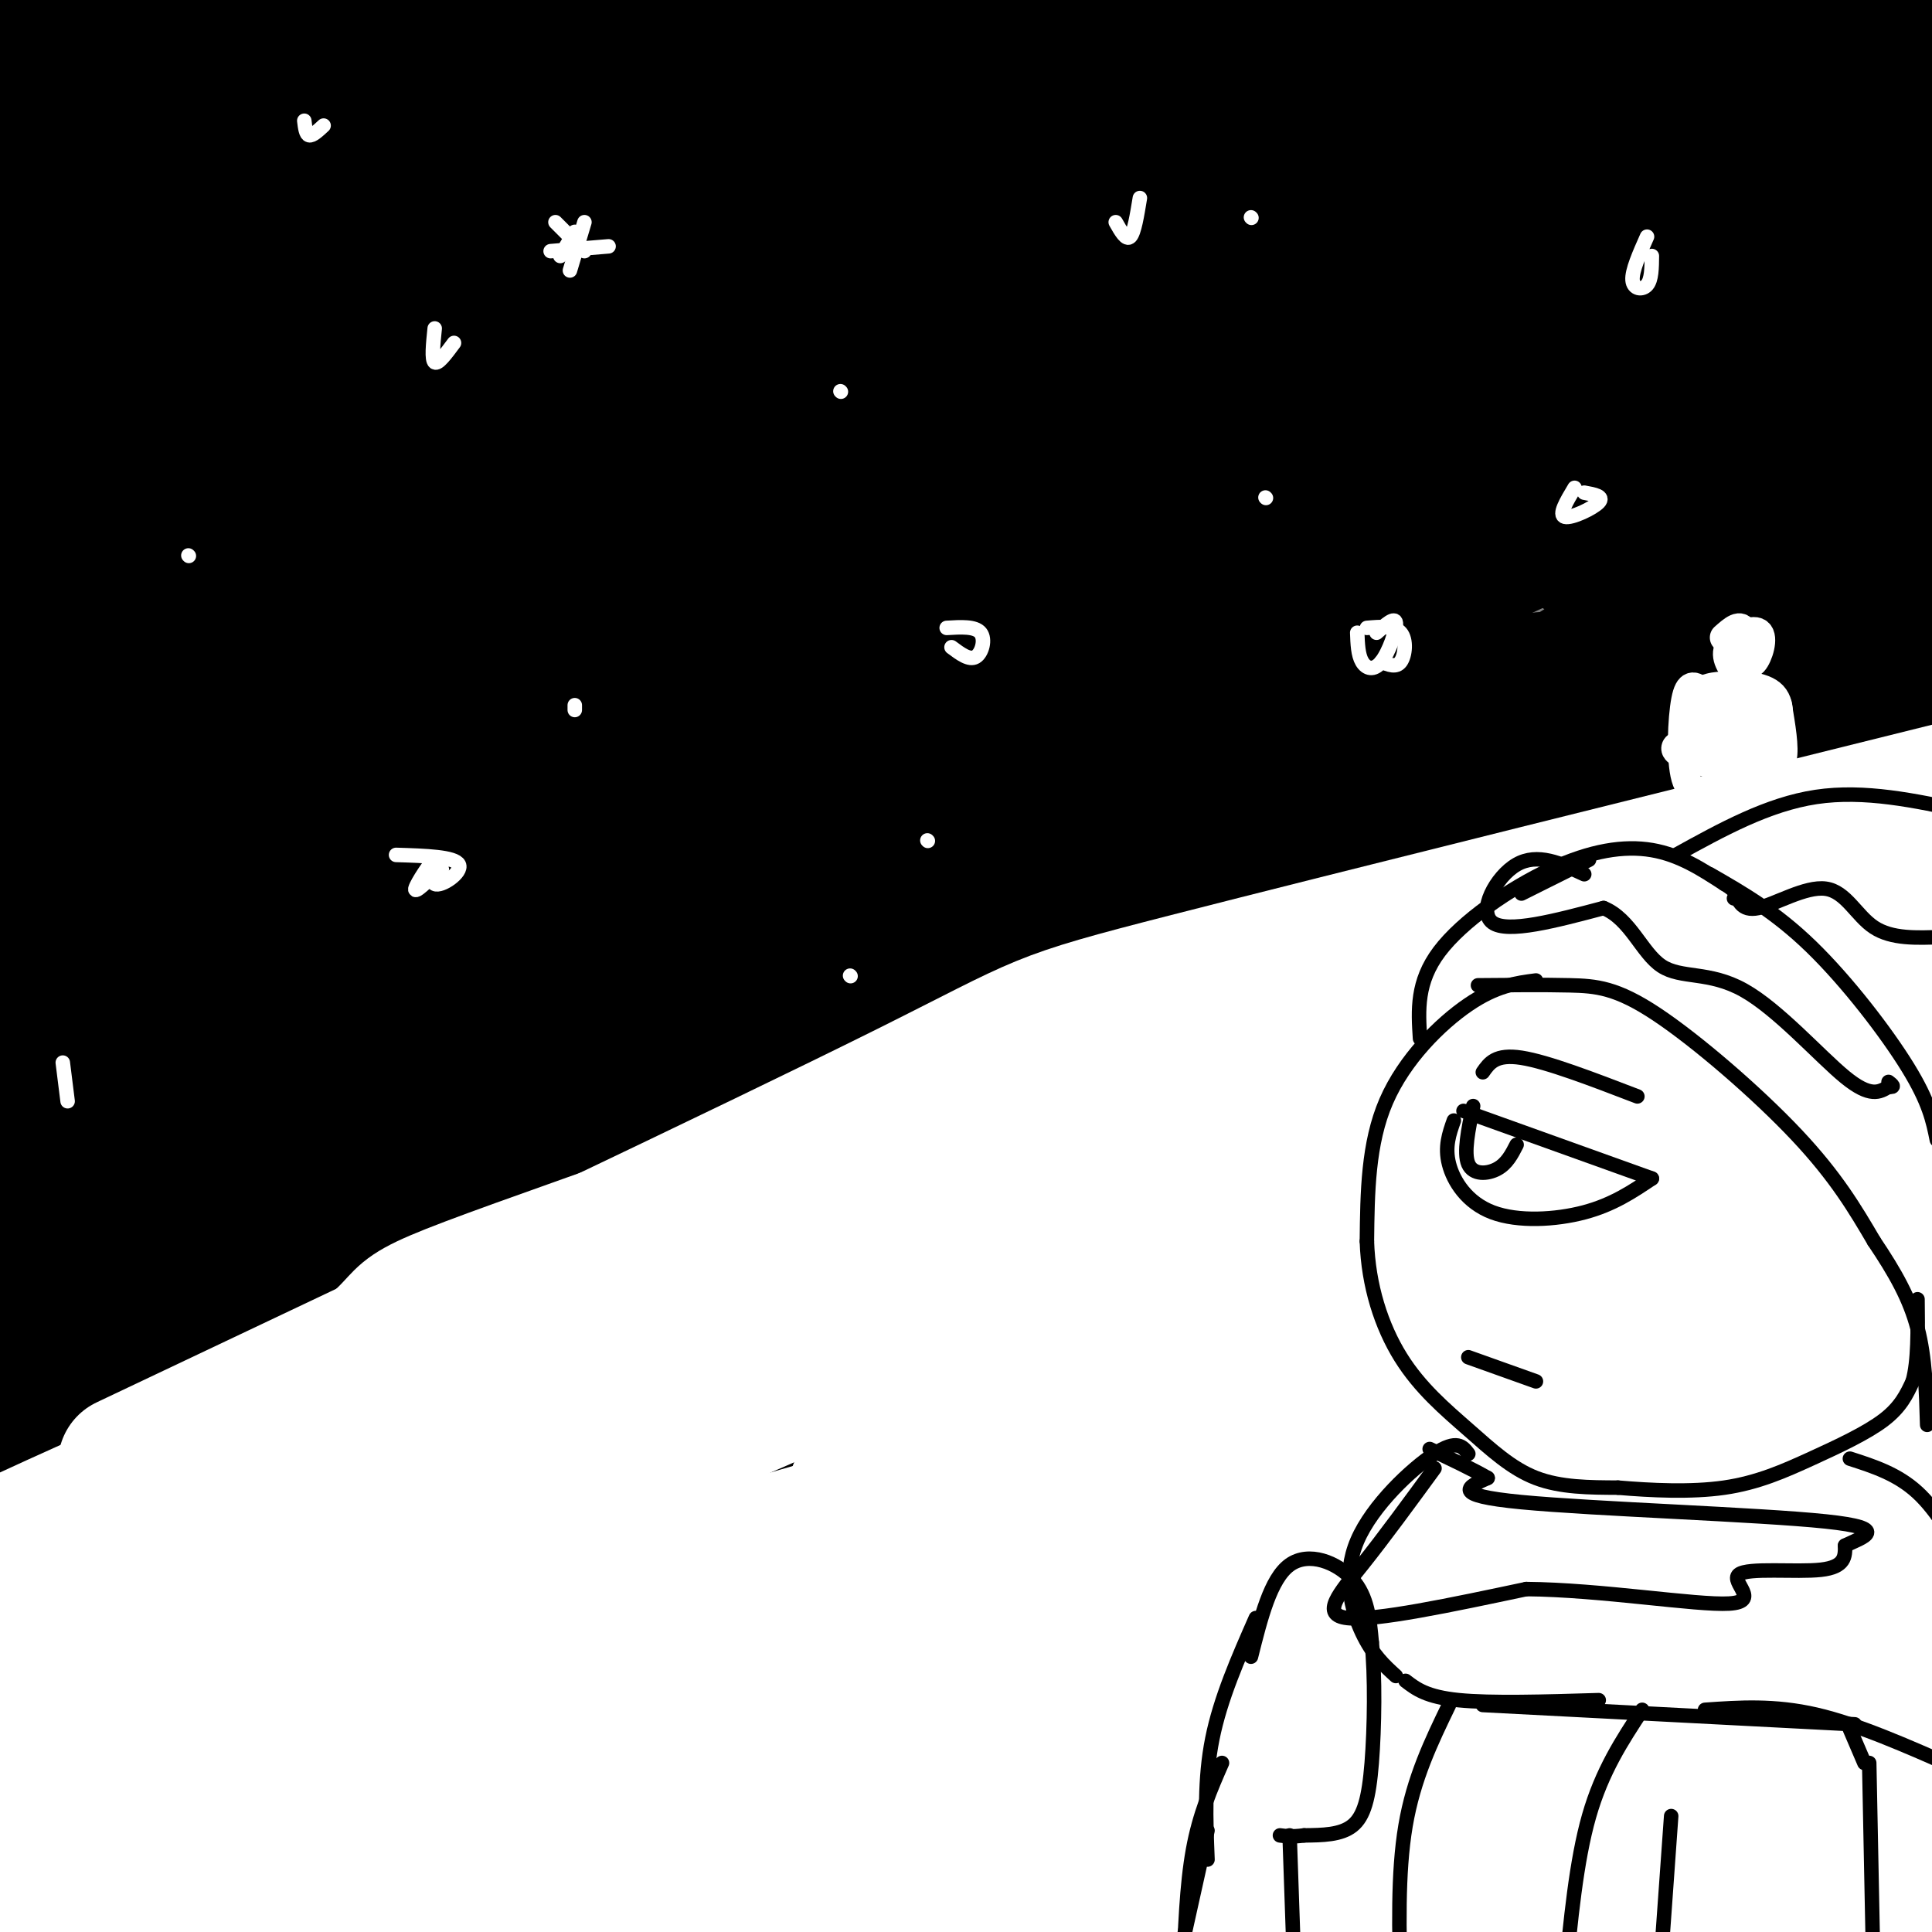 <svg viewBox='0 0 400 400' version='1.1' xmlns='http://www.w3.org/2000/svg' xmlns:xlink='http://www.w3.org/1999/xlink'><rect x="0" y="0" width="400" height="400" fill="#808080" stroke="none"/><g fill='none' stroke='rgb(0,0,0)' stroke-width='28' stroke-linecap='round' stroke-linejoin='round'><path d='M17,34c-21.267,-1.089 -42.533,-2.178 17,-8c59.533,-5.822 199.867,-16.378 238,-20c38.133,-3.622 -25.933,-0.311 -90,3'/><path d='M182,9c-43.056,3.195 -105.695,9.681 -128,10c-22.305,0.319 -4.274,-5.530 13,-9c17.274,-3.470 33.793,-4.563 27,-5c-6.793,-0.437 -36.896,-0.219 -67,0'/><path d='M27,5c-14.745,0.408 -18.107,1.429 -4,0c14.107,-1.429 45.683,-5.308 28,-5c-17.683,0.308 -84.624,4.802 -48,6c36.624,1.198 176.812,-0.901 317,-3'/><path d='M320,3c59.561,-0.365 49.965,0.222 36,0c-13.965,-0.222 -32.298,-1.252 -83,5c-50.702,6.252 -133.772,19.786 -178,29c-44.228,9.214 -49.614,14.107 -55,19'/><path d='M40,56c-5.594,0.637 7.921,-7.271 19,-13c11.079,-5.729 19.722,-9.278 43,-13c23.278,-3.722 61.190,-7.618 72,-10c10.810,-2.382 -5.483,-3.252 -41,2c-35.517,5.252 -90.259,16.626 -145,28'/><path d='M2,51c42.731,-9.608 85.462,-19.215 146,-25c60.538,-5.785 138.885,-7.746 158,-7c19.115,0.746 -21.000,4.200 -63,13c-42.000,8.800 -85.885,22.946 -115,33c-29.115,10.054 -43.462,16.015 -59,25c-15.538,8.985 -32.269,20.992 -49,33'/><path d='M20,123c-7.288,3.685 -1.008,-3.601 11,-13c12.008,-9.399 29.744,-20.911 42,-28c12.256,-7.089 19.030,-9.755 45,-19c25.970,-9.245 71.134,-25.070 118,-38c46.866,-12.930 95.433,-22.965 144,-33'/><path d='M389,4c-99.178,32.111 -198.356,64.222 -243,79c-44.644,14.778 -34.756,12.222 -52,24c-17.244,11.778 -61.622,37.889 -106,64'/><path d='M16,155c27.083,-14.952 54.167,-29.905 76,-41c21.833,-11.095 38.417,-18.333 60,-27c21.583,-8.667 48.167,-18.762 92,-32c43.833,-13.238 104.917,-29.619 166,-46'/><path d='M394,17c-56.220,20.250 -112.440,40.500 -175,67c-62.560,26.500 -131.458,59.250 -163,74c-31.542,14.750 -25.726,11.500 -31,16c-5.274,4.500 -21.637,16.750 -38,29'/><path d='M8,185c32.683,-21.214 65.365,-42.428 89,-56c23.635,-13.572 38.222,-19.502 57,-28c18.778,-8.498 41.746,-19.564 91,-36c49.254,-16.436 124.794,-38.242 149,-43c24.206,-4.758 -2.921,7.532 -21,18c-18.079,10.468 -27.110,19.114 -57,36c-29.890,16.886 -80.641,42.011 -129,64c-48.359,21.989 -94.327,40.843 -127,57c-32.673,16.157 -52.049,29.616 -52,29c0.049,-0.616 19.525,-15.308 39,-30'/><path d='M47,196c11.512,-8.641 20.791,-15.244 44,-28c23.209,-12.756 60.346,-31.666 121,-56c60.654,-24.334 144.824,-54.093 180,-65c35.176,-10.907 21.359,-2.963 -28,26c-49.359,28.963 -134.259,78.946 -197,120c-62.741,41.054 -103.322,73.179 -113,80c-9.678,6.821 11.548,-11.664 34,-30c22.452,-18.336 46.129,-36.525 69,-51c22.871,-14.475 44.935,-25.238 67,-36'/><path d='M224,156c34.378,-17.156 86.822,-42.044 121,-57c34.178,-14.956 50.089,-19.978 66,-25'/><path d='M391,92c-12.174,7.134 -24.347,14.268 -44,30c-19.653,15.732 -46.784,40.062 -96,76c-49.216,35.938 -120.517,83.484 -144,97c-23.483,13.516 0.850,-6.997 35,-34c34.150,-27.003 78.115,-60.495 110,-81c31.885,-20.505 51.691,-28.022 73,-37c21.309,-8.978 44.122,-19.417 49,-18c4.878,1.417 -8.178,14.691 -58,46c-49.822,31.309 -136.411,80.655 -223,130'/><path d='M93,301c-45.958,27.443 -49.354,31.051 -49,30c0.354,-1.051 4.459,-6.759 39,-26c34.541,-19.241 99.517,-52.013 131,-68c31.483,-15.987 29.472,-15.187 67,-31c37.528,-15.813 114.595,-48.239 97,-31c-17.595,17.239 -129.853,84.141 -209,136c-79.147,51.859 -125.185,88.674 -122,89c3.185,0.326 55.592,-35.837 108,-72'/><path d='M155,328c38.699,-22.722 81.446,-43.528 119,-58c37.554,-14.472 69.914,-22.611 81,-22c11.086,0.611 0.899,9.973 -51,39c-51.899,29.027 -145.509,77.719 -161,85c-15.491,7.281 47.137,-26.847 99,-51c51.863,-24.153 92.961,-38.329 119,-47c26.039,-8.671 37.020,-11.835 48,-15'/><path d='M395,274c-88.548,44.762 -177.095,89.524 -190,97c-12.905,7.476 49.833,-22.333 90,-40c40.167,-17.667 57.762,-23.190 79,-28c21.238,-4.810 46.119,-8.905 71,-13'/><path d='M404,308c-83.917,23.583 -167.833,47.167 -167,52c0.833,4.833 86.417,-9.083 172,-23'/><path d='M391,349c-48.016,10.028 -96.032,20.056 -90,22c6.032,1.944 66.111,-4.194 96,-6c29.889,-1.806 29.589,0.722 -21,6c-50.589,5.278 -151.466,13.306 -155,16c-3.534,2.694 90.276,0.056 134,0c43.724,-0.056 37.362,2.472 31,5'/><path d='M386,392c2.151,1.673 -7.972,3.357 -45,4c-37.028,0.643 -100.962,0.245 -129,1c-28.038,0.755 -20.181,2.662 -27,4c-6.819,1.338 -28.313,2.107 6,1c34.313,-1.107 124.434,-4.091 128,-7c3.566,-2.909 -79.425,-5.745 -141,-7c-61.575,-1.255 -101.736,-0.930 -123,0c-21.264,0.930 -23.632,2.465 -26,4'/><path d='M29,392c72.543,-19.070 266.901,-68.745 342,-89c75.099,-20.255 30.939,-11.089 -19,0c-49.939,11.089 -105.655,24.102 -173,37c-67.345,12.898 -146.318,25.680 -176,30c-29.682,4.320 -10.074,0.176 1,-4c11.074,-4.176 13.614,-8.384 38,-21c24.386,-12.616 70.619,-33.639 99,-46c28.381,-12.361 38.910,-16.059 71,-25c32.090,-8.941 85.740,-23.126 100,-27c14.260,-3.874 -10.870,2.563 -36,9'/><path d='M276,256c-55.167,15.333 -175.083,49.167 -295,83'/><path d='M11,313c3.467,-7.911 6.933,-15.822 73,-58c66.067,-42.178 194.733,-118.622 189,-129c-5.733,-10.378 -145.867,45.311 -286,101'/><path d='M7,204c89.524,-48.744 179.048,-97.488 189,-105c9.952,-7.512 -59.667,26.208 -106,44c-46.333,17.792 -69.381,19.655 -86,21c-16.619,1.345 -26.810,2.173 -37,3'/><path d='M8,115c24.667,-18.000 49.333,-36.000 61,-44c11.667,-8.000 10.333,-6.000 -5,-2c-15.333,4.000 -44.667,10.000 -74,16'/><path d='M10,69c53.167,-18.083 106.333,-36.167 101,-37c-5.333,-0.833 -69.167,15.583 -133,32'/><path d='M10,52c41.667,-12.111 83.333,-24.222 88,-19c4.667,5.222 -27.667,27.778 -51,44c-23.333,16.222 -37.667,26.111 -52,36'/><path d='M8,99c26.655,-18.867 53.309,-37.734 65,-45c11.691,-7.266 8.417,-2.932 -9,13c-17.417,15.932 -48.979,43.462 -48,44c0.979,0.538 34.500,-25.918 73,-49c38.500,-23.082 81.981,-42.791 74,-33c-7.981,9.791 -67.423,49.083 -98,67c-30.577,17.917 -32.288,14.458 -34,11'/><path d='M31,107c4.272,-5.783 31.953,-25.739 48,-42c16.047,-16.261 20.460,-28.827 15,-18c-5.460,10.827 -20.793,45.046 -31,84c-10.207,38.954 -15.286,82.641 -16,64c-0.714,-18.641 2.939,-99.612 4,-131c1.061,-31.388 -0.469,-13.194 -2,5'/><path d='M49,69c-6.374,30.479 -21.310,104.178 -26,121c-4.690,16.822 0.867,-23.233 0,-53c-0.867,-29.767 -8.156,-49.245 -11,-65c-2.844,-15.755 -1.241,-27.787 -1,4c0.241,31.787 -0.879,107.394 -2,183'/><path d='M9,259c-1.867,46.022 -5.533,69.578 -7,91c-1.467,21.422 -0.733,40.711 0,60'/><path d='M2,394c-0.850,-29.965 -1.700,-59.931 -1,-79c0.700,-19.069 2.952,-27.243 11,-51c8.048,-23.757 21.894,-63.098 19,-41c-2.894,22.098 -22.528,105.634 -24,126c-1.472,20.366 15.219,-22.440 25,-46c9.781,-23.560 12.652,-27.874 20,-48c7.348,-20.126 19.174,-56.063 31,-92'/><path d='M83,163c2.234,-1.974 -7.682,39.091 -15,69c-7.318,29.909 -12.040,48.663 -26,83c-13.960,34.337 -37.160,84.258 -38,89c-0.840,4.742 20.679,-35.695 34,-67c13.321,-31.305 18.445,-53.480 40,-96c21.555,-42.520 59.540,-105.387 60,-98c0.460,7.387 -36.607,85.027 -64,140c-27.393,54.973 -45.112,87.278 -48,90c-2.888,2.722 9.056,-24.139 21,-51'/><path d='M47,322c10.113,-19.919 24.895,-44.217 41,-63c16.105,-18.783 33.532,-32.050 45,-42c11.468,-9.950 16.978,-16.584 -8,16c-24.978,32.584 -80.445,104.386 -78,106c2.445,1.614 62.802,-66.960 100,-105c37.198,-38.040 51.239,-45.547 53,-43c1.761,2.547 -8.757,15.147 -23,30c-14.243,14.853 -32.212,31.958 -52,49c-19.788,17.042 -41.394,34.021 -63,51'/><path d='M62,321c23.970,-16.913 115.394,-84.695 114,-76c-1.394,8.695 -95.606,93.866 -120,119c-24.394,25.134 21.028,-9.768 56,-37c34.972,-27.232 59.492,-46.793 97,-73c37.508,-26.207 88.002,-59.059 67,-42c-21.002,17.059 -113.501,84.030 -206,151'/><path d='M70,363c-0.583,2.177 100.960,-67.881 151,-100c50.040,-32.119 48.578,-26.298 51,-25c2.422,1.298 8.729,-1.928 -18,30c-26.729,31.928 -86.496,99.008 -97,119c-10.504,19.992 28.253,-7.106 50,-21c21.747,-13.894 26.485,-14.585 50,-28c23.515,-13.415 65.808,-39.555 84,-52c18.192,-12.445 12.282,-11.197 12,-15c-0.282,-3.803 5.062,-12.658 -23,5c-28.062,17.658 -89.531,61.829 -151,106'/><path d='M179,382c-24.005,15.521 -8.517,1.324 20,-22c28.517,-23.324 70.063,-55.776 93,-74c22.937,-18.224 27.265,-22.220 2,-3c-25.265,19.220 -80.123,61.657 -66,44c14.123,-17.657 97.225,-95.408 124,-119c26.775,-23.592 -2.779,6.974 -23,25c-20.221,18.026 -31.111,23.513 -42,29'/><path d='M287,262c21.847,-18.897 97.465,-80.638 104,-76c6.535,4.638 -56.011,75.656 -59,79c-2.989,3.344 53.580,-60.984 71,-71c17.420,-10.016 -4.309,34.281 -14,60c-9.691,25.719 -7.346,32.859 -5,40'/><path d='M384,294c2.468,-9.919 11.137,-54.717 15,-41c3.863,13.717 2.919,85.949 -2,97c-4.919,11.051 -13.813,-39.079 -18,-65c-4.187,-25.921 -3.666,-27.633 -2,-36c1.666,-8.367 4.476,-23.391 5,-28c0.524,-4.609 -1.238,1.195 -3,7'/><path d='M379,228c-2.535,8.903 -7.373,27.659 -6,29c1.373,1.341 8.956,-14.733 16,-56c7.044,-41.267 13.550,-107.726 12,-114c-1.550,-6.274 -11.157,47.636 -15,63c-3.843,15.364 -1.921,-7.818 0,-31'/><path d='M386,119c-1.345,9.133 -4.707,47.466 -9,48c-4.293,0.534 -9.518,-36.730 -6,-55c3.518,-18.270 15.778,-17.547 -3,-2c-18.778,15.547 -68.594,45.916 -99,61c-30.406,15.084 -41.402,14.881 -37,10c4.402,-4.881 24.201,-14.441 44,-24'/><path d='M276,157c25.473,-10.058 67.156,-23.204 26,-12c-41.156,11.204 -165.149,46.759 -206,58c-40.851,11.241 1.442,-1.832 29,-12c27.558,-10.168 40.381,-17.430 25,-8c-15.381,9.430 -58.966,35.551 -84,49c-25.034,13.449 -31.517,14.224 -38,15'/><path d='M28,247c-0.038,-2.764 18.867,-17.172 32,-30c13.133,-12.828 20.495,-24.074 55,-41c34.505,-16.926 96.155,-39.530 137,-53c40.845,-13.470 60.886,-17.806 68,-18c7.114,-0.194 1.300,3.756 7,9c5.700,5.244 22.914,11.784 30,16c7.086,4.216 4.043,6.108 1,8'/><path d='M358,138c-2.357,6.940 -8.750,20.292 -20,24c-11.250,3.708 -27.357,-2.226 -40,-4c-12.643,-1.774 -21.821,0.613 -31,3'/></g>
<g fill='none' stroke='rgb(255,255,255)' stroke-width='28' stroke-linecap='round' stroke-linejoin='round'><path d='M1,385c10.949,-7.581 21.898,-15.161 27,-19c5.102,-3.839 4.357,-3.936 24,-11c19.643,-7.064 59.673,-21.094 99,-33c39.327,-11.906 77.951,-21.687 121,-30c43.049,-8.313 90.525,-15.156 138,-22'/><path d='M403,269c1.040,-2.675 2.080,-5.349 -49,8c-51.080,13.349 -154.279,42.722 -219,65c-64.721,22.278 -90.963,37.459 -106,47c-15.037,9.541 -18.868,13.440 -19,13c-0.132,-0.440 3.434,-5.220 7,-10'/><path d='M17,392c11.616,-7.037 37.155,-19.628 57,-28c19.845,-8.372 33.997,-12.523 63,-20c29.003,-7.477 72.858,-18.279 122,-27c49.142,-8.721 103.571,-15.360 158,-22'/><path d='M401,297c-1.072,-2.896 -2.144,-5.793 -91,18c-88.856,23.793 -265.498,74.274 -288,82c-22.502,7.726 109.134,-27.305 192,-46c82.866,-18.695 116.962,-21.056 136,-22c19.038,-0.944 23.019,-0.472 27,0'/><path d='M377,329c-25.489,7.156 -102.711,25.044 -156,40c-53.289,14.956 -82.644,26.978 -112,39'/><path d='M137,400c9.833,-4.083 19.667,-8.167 67,-19c47.333,-10.833 132.167,-28.417 217,-46'/><path d='M396,352c-56.244,23.422 -112.489,46.844 -127,52c-14.511,5.156 12.711,-7.956 44,-16c31.289,-8.044 66.644,-11.022 102,-14'/><path d='M400,378c-39.444,10.222 -78.889,20.444 -82,24c-3.111,3.556 30.111,0.444 51,-2c20.889,-2.444 29.444,-4.222 38,-6'/><path d='M392,392c-59.476,1.488 -118.952,2.976 -168,2c-49.048,-0.976 -87.667,-4.417 -122,-4c-34.333,0.417 -64.381,4.690 -70,5c-5.619,0.310 13.190,-3.345 32,-7'/><path d='M64,388c42.133,-7.889 131.467,-24.111 202,-41c70.533,-16.889 122.267,-34.444 174,-52'/><path d='M391,322c-14.031,5.471 -28.063,10.941 -54,23c-25.937,12.059 -63.780,30.706 -70,37c-6.220,6.294 19.181,0.236 13,-7c-6.181,-7.236 -43.945,-15.651 -64,-20c-20.055,-4.349 -22.399,-4.632 -36,-7c-13.601,-2.368 -38.457,-6.819 -55,-7c-16.543,-0.181 -24.771,3.910 -33,8'/><path d='M92,349c-12.544,2.660 -27.402,5.311 -36,6c-8.598,0.689 -10.934,-0.583 -18,0c-7.066,0.583 -18.863,3.022 -7,-4c11.863,-7.022 47.386,-23.506 80,-39c32.614,-15.494 62.318,-29.998 116,-48c53.682,-18.002 131.341,-39.501 209,-61'/><path d='M335,205c-32.622,8.000 -65.244,16.000 -110,30c-44.756,14.000 -101.644,34.000 -145,51c-43.356,17.000 -73.178,31.000 -103,45'/><path d='M26,303c65.244,-30.911 130.489,-61.822 161,-77c30.511,-15.178 26.289,-14.622 59,-23c32.711,-8.378 102.356,-25.689 172,-43'/><path d='M398,171c-6.601,-1.369 -13.202,-2.738 -69,15c-55.798,17.738 -160.792,54.583 -207,71c-46.208,16.417 -33.631,12.405 -45,22c-11.369,9.595 -46.685,32.798 -82,56'/><path d='M24,330c21.111,-12.644 42.222,-25.289 66,-37c23.778,-11.711 50.222,-22.489 33,-14c-17.222,8.489 -78.111,36.244 -139,64'/><path d='M5,336c19.111,-6.911 38.222,-13.822 44,-14c5.778,-0.178 -1.778,6.378 -14,15c-12.222,8.622 -29.111,19.311 -46,30'/><path d='M7,352c14.006,-8.244 28.012,-16.488 19,-9c-9.012,7.488 -41.042,30.708 -8,10c33.042,-20.708 131.155,-85.345 203,-122c71.845,-36.655 117.423,-45.327 163,-54'/><path d='M384,177c27.810,-9.278 15.834,-5.474 13,-4c-2.834,1.474 3.475,0.619 -4,8c-7.475,7.381 -28.735,23.000 -35,29c-6.265,6.000 2.465,2.381 -18,11c-20.465,8.619 -70.125,29.474 -96,41c-25.875,11.526 -27.964,13.722 -35,20c-7.036,6.278 -19.018,16.639 -31,27'/><path d='M178,309c-3.452,1.488 3.417,-8.292 20,-19c16.583,-10.708 42.881,-22.345 80,-34c37.119,-11.655 85.060,-23.327 133,-35'/><path d='M398,228c-43.391,10.963 -86.782,21.926 -104,26c-17.218,4.074 -8.263,1.257 -27,9c-18.737,7.743 -65.167,26.044 -36,20c29.167,-6.044 133.929,-36.435 159,-42c25.071,-5.565 -29.551,13.696 -39,16c-9.449,2.304 26.276,-12.348 62,-27'/><path d='M402,196c-6.290,-1.192 -12.580,-2.384 -17,-5c-4.420,-2.616 -6.969,-6.657 -27,2c-20.031,8.657 -57.544,30.011 -89,44c-31.456,13.989 -56.853,20.612 -85,36c-28.147,15.388 -59.042,39.539 -69,48c-9.958,8.461 1.021,1.230 12,-6'/><path d='M127,315c2.833,-1.833 3.917,-3.417 5,-5'/></g>
<g fill='none' stroke='rgb(0,0,0)' stroke-width='3' stroke-linecap='round' stroke-linejoin='round'><path d='M318,203c-4.111,0.533 -8.222,1.067 -14,5c-5.778,3.933 -13.222,11.267 -17,20c-3.778,8.733 -3.889,18.867 -4,29'/><path d='M283,257c0.287,9.166 3.005,17.581 7,24c3.995,6.419 9.268,10.844 14,15c4.732,4.156 8.923,8.045 14,10c5.077,1.955 11.038,1.978 17,2'/><path d='M335,308c6.742,0.571 15.096,0.998 22,0c6.904,-0.998 12.359,-3.423 18,-6c5.641,-2.577 11.469,-5.308 15,-8c3.531,-2.692 4.766,-5.346 6,-8'/><path d='M396,286c1.167,-4.167 1.083,-10.583 1,-17'/><path d='M306,204c6.762,-0.065 13.524,-0.131 19,0c5.476,0.131 9.667,0.458 18,6c8.333,5.542 20.810,16.298 29,25c8.190,8.702 12.095,15.351 16,22'/><path d='M388,257c4.400,6.533 7.400,11.867 9,18c1.600,6.133 1.800,13.067 2,20'/><path d='M294,215c-0.375,-5.845 -0.750,-11.690 4,-18c4.750,-6.310 14.625,-13.083 23,-17c8.375,-3.917 15.250,-4.976 21,-4c5.750,0.976 10.375,3.988 15,7'/><path d='M357,183c2.833,1.667 2.417,2.333 2,3'/><path d='M347,177c9.500,-5.250 19.000,-10.500 29,-12c10.000,-1.500 20.500,0.750 31,3'/><path d='M354,181c6.778,3.889 13.556,7.778 21,15c7.444,7.222 15.556,17.778 20,25c4.444,7.222 5.222,11.111 6,15'/><path d='M303,230c0.000,0.000 39.000,14.000 39,14'/><path d='M342,244c-4.042,2.714 -8.083,5.429 -14,7c-5.917,1.571 -13.708,2.000 -19,0c-5.292,-2.000 -8.083,-6.429 -9,-10c-0.917,-3.571 0.042,-6.286 1,-9'/><path d='M305,229c-1.000,4.844 -2.000,9.689 -1,12c1.000,2.311 4.000,2.089 6,1c2.000,-1.089 3.000,-3.044 4,-5'/><path d='M307,222c1.333,-1.917 2.667,-3.833 8,-3c5.333,0.833 14.667,4.417 24,8'/><path d='M304,281c0.000,0.000 14.000,5.000 14,5'/><path d='M304,301c-1.161,-1.524 -2.321,-3.048 -7,0c-4.679,3.048 -12.875,10.667 -16,18c-3.125,7.333 -1.179,14.381 1,19c2.179,4.619 4.589,6.810 7,9'/><path d='M291,348c2.167,1.667 4.333,3.333 11,4c6.667,0.667 17.833,0.333 29,0'/><path d='M307,353c0.000,0.000 77.000,4.000 77,4'/><path d='M383,302c4.917,1.583 9.833,3.167 14,7c4.167,3.833 7.583,9.917 11,16'/><path d='M405,366c-10.167,-4.500 -20.333,-9.000 -29,-11c-8.667,-2.000 -15.833,-1.500 -23,-1'/><path d='M300,353c-3.667,7.583 -7.333,15.167 -9,25c-1.667,9.833 -1.333,21.917 -1,34'/><path d='M340,354c-4.167,6.333 -8.333,12.667 -11,22c-2.667,9.333 -3.833,21.667 -5,34'/><path d='M387,365c0.000,0.000 1.000,50.000 1,50'/><path d='M346,376c0.000,0.000 -3.000,42.000 -3,42'/><path d='M386,365c0.000,0.000 -3.000,-7.000 -3,-7'/><path d='M259,343c2.022,-8.067 4.044,-16.133 8,-19c3.956,-2.867 9.844,-0.533 13,3c3.156,3.533 3.578,8.267 4,13'/><path d='M284,340c0.738,6.917 0.583,17.708 0,25c-0.583,7.292 -1.595,11.083 -4,13c-2.405,1.917 -6.202,1.958 -10,2'/><path d='M270,380c-2.500,0.333 -3.750,0.167 -5,0'/><path d='M260,335c-3.667,8.333 -7.333,16.667 -9,25c-1.667,8.333 -1.333,16.667 -1,25'/><path d='M250,379c0.000,0.000 -6.000,27.000 -6,27'/><path d='M267,380c0.000,0.000 1.000,29.000 1,29'/><path d='M253,365c-2.333,5.333 -4.667,10.667 -6,18c-1.333,7.333 -1.667,16.667 -2,26'/><path d='M297,304c-5.178,7.089 -10.356,14.178 -15,20c-4.644,5.822 -8.756,10.378 -3,11c5.756,0.622 21.378,-2.689 37,-6'/><path d='M316,329c15.370,0.115 35.295,3.402 42,3c6.705,-0.402 0.190,-4.493 2,-6c1.810,-1.507 11.946,-0.431 17,-1c5.054,-0.569 5.027,-2.785 5,-5'/><path d='M382,320c3.536,-1.726 9.875,-3.542 -4,-5c-13.875,-1.458 -47.964,-2.560 -63,-4c-15.036,-1.440 -11.018,-3.220 -7,-5'/><path d='M308,306c-3.167,-1.833 -7.583,-3.917 -12,-6'/><path d='M328,181c-4.844,-2.244 -9.689,-4.489 -14,-2c-4.311,2.489 -8.089,9.711 -5,12c3.089,2.289 13.044,-0.356 23,-3'/><path d='M332,188c5.552,2.231 7.931,9.309 12,12c4.069,2.691 9.826,0.994 17,5c7.174,4.006 15.764,13.716 21,18c5.236,4.284 7.118,3.142 9,2'/><path d='M391,225c1.500,0.167 0.750,-0.417 0,-1'/><path d='M329,178c0.000,0.000 -14.000,7.000 -14,7'/><path d='M359,184c0.744,2.369 1.488,4.738 5,4c3.512,-0.738 9.792,-4.583 14,-4c4.208,0.583 6.345,5.595 10,8c3.655,2.405 8.827,2.202 14,2'/><path d='M402,194c3.833,-0.333 6.417,-2.167 9,-4'/></g>
<g fill='none' stroke='rgb(255,255,255)' stroke-width='3' stroke-linecap='round' stroke-linejoin='round'><path d='M119,48c0.000,0.000 -3.000,5.000 -3,5'/><path d='M115,46c0.000,0.000 6.000,6.000 6,6'/><path d='M121,46c0.000,0.000 -3.000,10.000 -3,10'/><path d='M114,52c0.000,0.000 12.000,-1.000 12,-1'/><path d='M119,147c0.000,0.000 0.000,-1.000 0,-1'/><path d='M174,81c0.000,0.000 0.100,0.100 0.1,0.1'/><path d='M176,202c0.000,0.000 0.100,0.100 0.1,0.1'/><path d='M14,228c0.000,0.000 -1.000,-8.000 -1,-8'/><path d='M39,115c0.000,0.000 0.100,0.100 0.1,0.1'/><path d='M262,103c0.000,0.000 0.100,0.100 0.1,0.1'/><path d='M259,45c0.000,0.000 0.100,0.100 0.1,0.1'/><path d='M192,174c0.000,0.000 0.100,0.100 0.1,0.1'/><path d='M82,177c6.100,0.187 12.201,0.373 13,2c0.799,1.627 -3.703,4.694 -5,4c-1.297,-0.694 0.612,-5.148 0,-5c-0.612,0.148 -3.746,4.900 -4,6c-0.254,1.100 2.373,-1.450 5,-4'/><path d='M91,180c0.833,-0.500 0.417,0.250 0,1'/><path d='M90,68c-0.333,3.250 -0.667,6.500 0,7c0.667,0.500 2.333,-1.750 4,-4'/><path d='M197,134c1.844,1.378 3.689,2.756 5,2c1.311,-0.756 2.089,-3.644 1,-5c-1.089,-1.356 -4.044,-1.178 -7,-1'/><path d='M326,101c-1.689,2.822 -3.378,5.644 -2,6c1.378,0.356 5.822,-1.756 7,-3c1.178,-1.244 -0.911,-1.622 -3,-2'/><path d='M341,49c-1.578,3.556 -3.156,7.111 -3,9c0.156,1.889 2.044,2.111 3,1c0.956,-1.111 0.978,-3.556 1,-6'/><path d='M286,137c1.533,0.644 3.067,1.289 4,0c0.933,-1.289 1.267,-4.511 0,-6c-1.267,-1.489 -4.133,-1.244 -7,-1'/><path d='M231,46c1.083,1.917 2.167,3.833 3,3c0.833,-0.833 1.417,-4.417 2,-8'/><path d='M63,25c0.167,1.417 0.333,2.833 1,3c0.667,0.167 1.833,-0.917 3,-2'/><path d='M281,131c0.083,2.286 0.167,4.571 1,6c0.833,1.429 2.417,2.000 4,0c1.583,-2.000 3.167,-6.571 3,-8c-0.167,-1.429 -2.083,0.286 -4,2'/></g>
<g fill='none' stroke='rgb(255,255,255)' stroke-width='6' stroke-linecap='round' stroke-linejoin='round'><path d='M357,147c-2.276,0.920 -4.553,1.840 -5,4c-0.447,2.160 0.934,5.559 3,7c2.066,1.441 4.817,0.925 7,0c2.183,-0.925 3.798,-2.259 5,-5c1.202,-2.741 1.992,-6.889 0,-9c-1.992,-2.111 -6.767,-2.184 -10,-2c-3.233,0.184 -4.924,0.624 -6,3c-1.076,2.376 -1.538,6.688 -2,11'/><path d='M360,148c-2.293,1.446 -4.585,2.891 -4,4c0.585,1.109 4.049,1.880 6,1c1.951,-0.880 2.389,-3.411 2,-5c-0.389,-1.589 -1.605,-2.235 -3,-1c-1.395,1.235 -2.970,4.353 -3,5c-0.030,0.647 1.485,-1.176 3,-3'/><path d='M360,135c0.964,1.577 1.929,3.155 3,2c1.071,-1.155 2.250,-5.042 1,-6c-1.250,-0.958 -4.929,1.012 -6,3c-1.071,1.988 0.464,3.994 2,6'/><path d='M360,140c0.711,-1.111 1.489,-6.889 1,-9c-0.489,-2.111 -2.244,-0.556 -4,1'/><path d='M353,151c-0.911,2.111 -1.822,4.222 0,6c1.822,1.778 6.378,3.222 6,3c-0.378,-0.222 -5.689,-2.111 -11,-4'/><path d='M348,156c-1.833,-1.000 -0.917,-1.500 0,-2'/><path d='M352,143c-1.133,-0.889 -2.267,-1.778 -3,2c-0.733,3.778 -1.067,12.222 0,16c1.067,3.778 3.533,2.889 6,2'/><path d='M368,146c0.750,4.417 1.500,8.833 1,11c-0.500,2.167 -2.250,2.083 -4,2'/></g>
</svg>